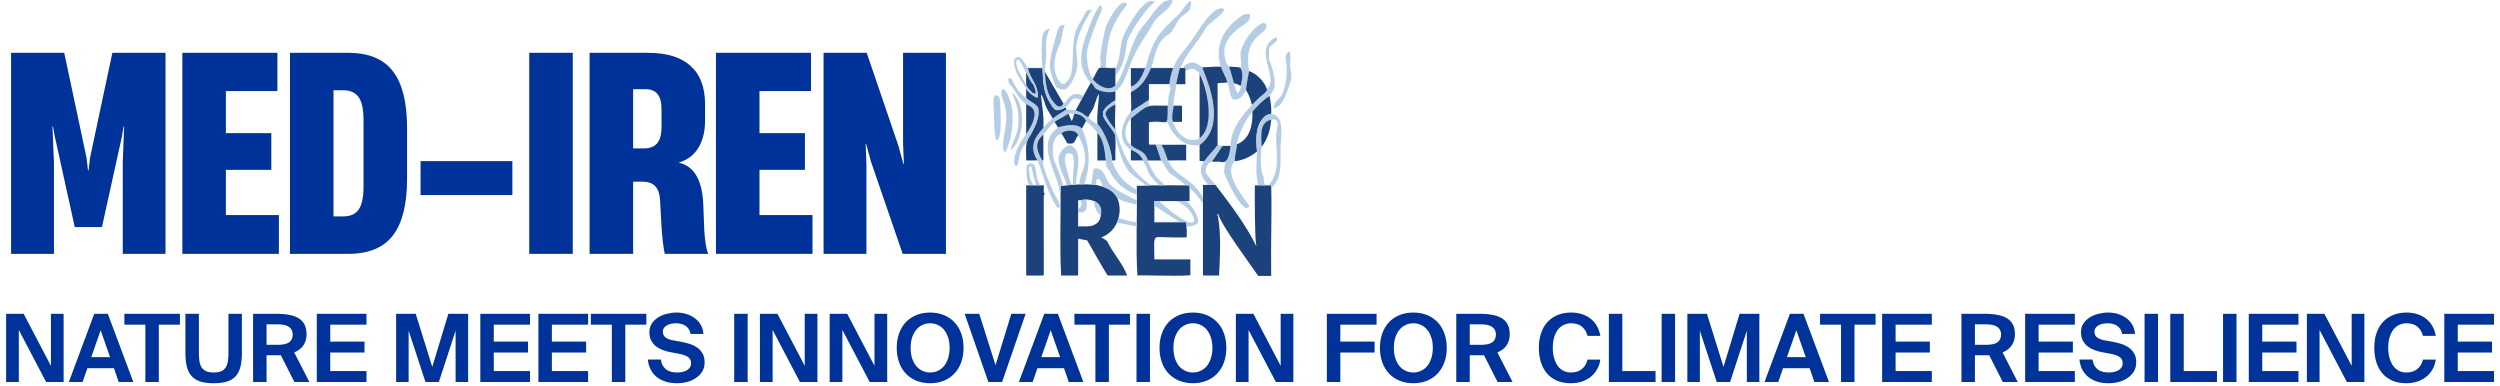 <svg width="453" height="70" viewBox="0 0 453 70" fill="none" xmlns="http://www.w3.org/2000/svg">
<path d="M2.009 9.569H11.637L15.68 28.581L15.95 30.884H16.047L16.317 28.581L20.36 9.569H29.988V46H22.246V29.364L22.491 22.945H22.393L22.075 24.808L18.473 41.149H13.549L9.947 24.808L9.604 22.945H9.506L9.775 29.364V46H2.009V9.569ZM33.042 9.569H50.265V16.502H40.931V24.122H49.163V30.785H40.931V38.968H50.535V46H33.042V9.569ZM52.542 9.569H63.077C66.785 9.569 69.488 10.679 71.187 12.9C72.902 15.105 73.759 18.535 73.759 23.191V32.403C73.759 37.025 72.902 40.447 71.187 42.668C69.488 44.889 66.793 46 63.102 46H52.542V9.569ZM62.195 39.214C63.453 39.214 64.376 38.813 64.964 38.013C65.568 37.196 65.87 35.783 65.87 33.775V21.794C65.87 19.785 65.568 18.38 64.964 17.58C64.376 16.763 63.453 16.355 62.195 16.355H60.431V39.214H62.195ZM76.206 35.343V29.193H92.841V35.343H76.206ZM95.898 9.569H103.787V46H95.898V9.569ZM106.833 9.569H117.417C120.83 9.569 123.403 10.361 125.134 11.945C126.882 13.513 127.756 15.816 127.756 18.854V21.843C127.756 23.803 127.355 25.445 126.555 26.767C125.755 28.09 124.587 28.981 123.052 29.438V29.487C125.779 30.124 127.241 32.639 127.437 37.033L127.609 41.59C127.723 43.632 127.96 45.102 128.319 46H120.455C120.161 44.595 119.948 42.693 119.818 40.291L119.597 36.127C119.515 35.032 119.213 34.224 118.691 33.701C118.184 33.178 117.417 32.917 116.388 32.917H114.722V46H106.833V9.569ZM116.731 26.89C117.727 26.89 118.495 26.596 119.034 26.008C119.589 25.404 119.867 24.383 119.867 22.945V19.785C119.867 18.527 119.622 17.613 119.132 17.041C118.658 16.453 117.939 16.159 116.976 16.159H114.722V26.89H116.731ZM129.731 9.569H146.954V16.502H137.62V24.122H145.852V30.785H137.62V38.968H147.224V46H129.731V9.569ZM149.231 9.569H157.047L162.804 26.449L163.686 29.683H163.784L163.637 26.008V9.569H171.404V46H163.564L157.831 29.316L156.949 26.106H156.851L156.998 29.732V46H149.231V9.569Z" fill="#003399"/>
<g clip-path="url(#clip0_169_12126)">
<path d="M220.251 33.507C222.88 36.987 225.749 40.685 227.651 44.63C227.335 43.109 227.353 35.28 227.384 33.583C228.37 33.578 229.358 33.583 230.345 33.583C230.484 39.045 230.242 44.534 230.345 50H227.992C226.682 48.053 221.366 40.951 220.744 38.8C220.493 38.721 220.702 39.227 220.707 39.261C221.299 42.709 221.049 46.506 220.897 49.924H218.089C218.026 49.924 217.956 49.738 217.972 49.659C217.984 44.276 217.969 38.891 217.975 33.507H220.253H220.251Z" fill="#1B427B"/>
<path d="M198.62 33.507C200.134 33.828 201.804 34.422 202.491 35.961C203.576 38.657 202.349 42.057 199.532 43.017C199.927 43.198 200.354 43.438 200.658 43.759C201.599 45.808 203.523 47.846 204.237 49.923H200.708C199.382 47.856 198.252 45.663 196.989 43.557L195.358 43.249V49.808C195.358 49.808 195.252 49.923 195.244 49.923H192.285C191.981 44.646 192.246 39.1 192.171 33.738C194.277 33.438 196.491 33.249 198.622 33.507H198.62ZM195.812 36.269C195.674 36.286 195.441 36.203 195.356 36.346C195.356 37.905 195.356 39.467 195.356 41.026C196.053 41.006 197.668 41.141 198.293 40.733C199.024 40.403 199.325 39.88 199.455 39.106C200.035 36.702 197.792 35.849 195.812 36.267V36.269Z" fill="#1B427B"/>
<path d="M208.562 33.583C210.888 33.583 213.219 33.563 215.545 33.583C215.557 34.528 215.537 35.477 215.545 36.422H209.169C209.165 37.699 209.156 38.981 209.169 40.257H214.938C214.972 40.902 215.12 42.451 215.015 43.019C208.297 43.39 209.173 41.289 209.171 47.008H215.698V49.807C215.692 50.14 206.21 49.811 206.098 49.923C205.769 44.62 206.095 39.049 205.984 33.66C206.847 33.702 207.704 33.601 208.564 33.583H208.562Z" fill="#1B427B"/>
<path d="M204.919 12.335L207.564 12.248C208.972 7.034 209.826 6.075 213.686 2.518C213.99 2.173 215.366 0.214 215.657 0.212C216.1 0.232 215.624 1.34 215.598 1.613C215.323 2.365 214.796 2.431 214.259 2.869C213.16 3.762 212.921 5.263 211.86 6.197C209.586 7.308 209.325 10.043 208.637 12.26H212.659C213.225 10.285 214.929 8.94 215.986 7.222C216.953 5.971 219.883 0.591 221.769 1.633C222.028 2.505 218.909 4.162 218.431 5.165C217.124 7.612 215.037 9.549 213.953 12.146C213.93 12.304 213.961 12.243 214.063 12.258C214.619 12.34 214.441 12.122 214.711 11.837C216.477 10.644 216.782 11.799 218.126 12.181C218.063 12.278 217.885 12.191 217.9 12.365C219.617 16.567 221.787 22.992 217.368 26.295C215.065 26.631 213.482 25.415 212.222 23.557C212.076 23.318 211.623 22.217 211.474 22.166L208.184 22.154C211.75 21.582 211.547 23.641 211.599 19.162H208.145C207.946 19.162 205.194 21.162 204.919 21.463C203.77 22.722 203.452 25.123 204.919 26.295C206.311 27.5 207.326 27.061 207.992 29.057H210.383C210.235 28.715 209.511 26.31 209.385 26.23C209.213 26.118 208.417 26.35 208.181 26.142L214.936 26.22L210.458 26.259C211.015 27.104 211.244 28.111 211.607 29.047L214.936 29.057L211.672 29.172C213.196 32.214 215.906 32.128 217.972 35.731C217.972 36.114 217.972 36.499 217.972 36.881C217.213 35.925 216.582 34.794 215.543 34.12C215.538 33.942 215.546 33.761 215.543 33.581C215.317 33.578 215.087 33.586 214.859 33.581C213.98 32.727 212.804 31.993 211.858 31.284C211.319 30.709 210.985 29.719 210.419 29.133H207.953C208.435 30.222 208.982 31.42 209.773 32.317C210.163 32.762 210.735 33.053 210.989 33.581C210.686 33.581 210.38 33.578 210.077 33.581C207.854 31.623 208.334 31.297 207.118 29.169C206.403 29.034 205.612 29.255 204.916 29.055H207.116C206.638 28.014 205.972 27.589 204.916 27.138C202.231 25.385 203.229 22.252 204.916 20.234L208.179 18.086C208.182 18.417 208.176 18.753 208.179 19.083H211.594C211.718 18.512 211.645 17.963 211.767 17.378C211.899 16.748 212.102 16.587 212.04 15.833C211.695 14.776 212.214 13.349 212.581 12.332H208.558C207.66 14.32 206.921 15.652 204.916 16.705C204.916 16.373 204.916 16.04 204.916 15.708C206.376 15.189 206.95 13.711 207.497 12.372L204.916 12.332L204.919 12.335ZM213.116 15.25C213.088 16.593 212.628 17.759 212.66 19.087C212.735 19.162 213.976 18.971 214.179 19.162L212.668 19.171L212.354 21.2C212.608 23.53 214.889 26.264 217.366 25.071C220.327 24.08 218.901 9.692 214.786 12.951C214.781 12.747 214.789 12.541 214.786 12.337C214.617 12.37 213.871 12.288 213.806 12.345C213.694 12.444 213.17 14.908 213.116 15.252V15.25Z" fill="#B4CDE5"/>
<path d="M186.552 33.583C187.411 33.58 188.272 33.585 189.133 33.583C189.177 33.628 189.102 34.651 189.127 34.854C189.145 35.004 189.5 35.033 189.127 35.38L189.137 49.658C189.153 49.737 189.081 49.923 189.019 49.923H185.946V33.583C186.148 33.58 186.352 33.588 186.553 33.583H186.552Z" fill="#1B427B"/>
<path d="M230.041 17.398C226.19 19.86 223.654 24.672 223.818 29.212C221.523 30.966 225.086 35.67 226.392 37.243C225.534 39.687 221.707 31.659 221.785 31.073C221.764 30.805 222.057 29.496 221.997 29.442C221.877 29.495 221.751 29.373 221.693 29.364C222.764 29.177 222.811 27.335 222.983 26.45H221.579C221.413 26.45 219.987 28.915 219.645 29.174C219.632 29.491 220.941 29.124 221.238 29.364C220.853 29.35 219.69 29.295 219.396 29.381C218.797 29.555 218.273 30.737 218.519 31.308C218.704 31.736 219.87 33.007 220.252 33.507H217.975L218.886 33.43C215.93 30.291 218.722 28.831 220.631 26.297C221.403 26.427 222.194 26.366 222.977 26.366C223.047 22.791 225.912 19.934 228.296 17.59C228.64 17.259 229.608 16.674 229.587 16.172C231.763 14.088 227.517 9.651 230.346 7.311C230.613 7.069 231.522 6.336 231.407 7.153C231.316 7.794 230.064 8.181 229.971 8.774C229.885 9.322 230.033 10.023 229.893 10.604C230.547 12.197 231.26 14.432 230.87 16.126C230.813 16.264 230.129 17.319 230.043 17.399L230.041 17.398Z" fill="#B4CDE5"/>
<path d="M219.718 12.105C219.919 11.912 221.076 12.107 221.161 12.027C220.015 7.887 221.948 4.876 225.297 2.668C225.507 2.577 226.415 2.373 226.477 2.643C226.781 3.943 224.96 4.657 224.157 5.352C222.842 6.491 221.887 7.548 221.841 9.378C221.825 10.074 222.028 11.461 222.596 11.919C222.868 12.138 223.104 11.922 223.361 12.105C223.221 12.101 222.718 12.024 222.756 12.217C223.358 13.723 223.454 15.438 224.235 16.86C224.484 16.86 224.966 15.796 224.803 15.556C225.049 14.608 225.386 13.109 224.727 12.258C225.157 12.307 224.616 9.73 224.821 9.323C225.352 7.467 226.915 5.102 228.653 4.223C229.755 3.93 229.675 5.071 229.013 5.66C226.084 7.859 225.92 9.496 226.321 12.872C226.309 13.482 225.653 16.257 225.788 16.478C225.601 16.435 225.635 16.58 225.575 16.68C225.152 17.378 224.457 18.273 223.508 17.977C222.824 17.763 222.738 15.689 222.458 15.064C222.394 14.972 222.048 15.024 221.917 15.02C221.981 14.838 222.412 15.067 222.365 14.837C222.204 14.049 221.488 13.002 221.275 12.179C221.148 12.047 219.995 12.1 219.717 12.105H219.718Z" fill="#B4CDE5"/>
<path d="M202.111 16.554C201.049 16.895 199.418 16.664 198.505 16.017C198.248 15.815 198.015 15.076 197.633 15.018C194.402 11.496 196.43 7.393 197.901 3.514C198.093 3.073 198.985 1.136 199.352 0.991C200.21 1.246 199.134 2.824 198.943 3.417C198.331 5.028 197.481 7.107 197.083 8.748C196.712 10.27 197.123 13.038 198.014 14.329C198.81 15.482 200.913 16.712 202.112 15.479C204.28 12.314 204.613 8.084 206.908 4.946C208.215 3.621 209.559 1.037 211.154 0.186C211.613 0.13 212.859 -0.388 212.315 0.593C211.648 1.904 210.223 2.505 209.44 3.517C208.934 4.172 208.46 5.16 207.987 5.884C206.737 7.793 205.843 9.103 204.958 11.261C204.222 13.107 203.768 15.341 202.111 16.552V16.554Z" fill="#B4CDE5"/>
<path d="M194.9 20.005C195.113 20.054 195.852 20.363 196.062 20.479C196.437 20.683 196.834 21.247 197.252 21.155C197.277 21.692 198.206 21.999 198.593 22.373C200.05 23.058 201.232 27.039 201.501 28.56C201.466 29.28 201.497 29.016 202.109 29.057C202.051 29.233 201.654 29.057 201.504 29.17C202.28 31.423 203.783 33.387 205.98 34.35C205.974 34.656 205.98 34.964 205.98 35.27C203.714 34.574 201.943 32.936 200.962 30.791C200.351 30.456 200.462 29.75 200.36 29.137C200.272 29.05 199.056 29.253 198.846 29.057H200.364C200.241 25.712 199.178 24.001 196.796 21.922C196.308 20.663 194.781 20.551 193.609 20.619C193.479 20.787 190.954 21.892 191.181 22.23C190.155 22.569 189.696 23.925 188.838 24.499C187.499 26.226 187.789 27.07 188.747 28.871C188.834 29.034 188.847 29.083 189.057 29.057C188.485 29.353 190.531 33.932 190.788 34.631C190.943 34.977 192.935 38.161 191.58 37.59C189.887 35.202 189.097 31.901 188.059 29.144C187.894 29.002 186.205 29.305 185.944 29.057H187.994C187.59 28.249 187.053 27.207 187.178 26.277C187.679 24.447 189.317 22.694 190.725 21.463C191.005 21.252 193.059 19.891 193.23 19.852C193.411 19.811 194.667 19.952 194.9 20.005Z" fill="#B4CDE5"/>
<path d="M202.111 16.554V18.165C198.009 20.69 200.43 21.402 202.053 24.399C202.253 25.936 202.035 27.508 202.111 29.057C201.999 29.037 201.532 29.085 201.504 29.057C201.522 27.357 200.085 23.573 198.848 22.459C198.726 20.625 199.066 18.828 199.15 17.013C198.584 17.768 198.457 18.943 198.003 19.804C197.861 20.105 197.28 20.92 197.252 21.155C196.834 21.246 196.437 20.683 196.063 20.479C195.851 20.364 195.114 20.054 194.9 20.005C195.786 18.331 196.707 16.682 197.633 15.018C198.014 15.079 198.25 15.808 198.506 16.017C199.421 16.662 201.05 16.894 202.111 16.554Z" fill="#1B427B"/>
<path d="M185.944 16.017C186.266 16.666 187.266 17.469 187.881 17.686C188.185 17.663 188.006 16.745 187.972 16.537C187.726 15.059 186.491 13.85 186.248 12.335H188.905C188.988 14.48 189.024 16.763 190.257 18.601C191.179 20.217 191.423 20.25 193.078 19.47L193.23 19.854C193.059 19.891 191.005 21.254 190.725 21.465C190.445 20.833 189.979 20.257 189.685 19.64C189.256 18.858 189.175 17.742 188.6 17.092C188.825 19.126 189.199 21.085 189.055 23.152C187.339 25.081 186.478 26.675 187.992 29.057H185.942C186.006 27.441 185.571 25.8 186.742 24.457C187.505 22.971 188.334 21.564 188.148 19.809C188.097 18.896 186.33 18.369 185.942 17.704V16.017H185.944Z" fill="#1B427B"/>
<path d="M219.718 12.105C219.997 12.1 221.151 12.047 221.276 12.179C221.489 13.002 222.205 14.049 222.367 14.837C222.414 15.067 221.982 14.837 221.919 15.02C221.72 15.011 220.667 14.985 220.625 15.143L220.63 26.295C219.915 27.266 218.872 28.235 218.201 29.21C218.068 29.225 217.394 29.207 217.361 29.086L217.366 26.295C221.786 22.99 219.616 16.568 217.898 12.365C217.884 12.189 218.063 12.278 218.125 12.181C218.6 12.209 219.202 12.111 219.718 12.103V12.105Z" fill="#1B427B"/>
<path d="M230.042 17.398C230.281 18.463 230.406 19.523 230.346 20.62C227.388 21.358 227.556 24.979 227.766 27.447C226.669 28.395 225.233 29.031 223.819 29.212C223.641 28.316 224.089 27.115 224.123 26.144C226.505 25.242 227.042 22.549 226.931 20.237C227.815 19.192 228.884 18.094 230.043 17.398H230.042Z" fill="#1B427B"/>
<path d="M204.919 16.707C206.926 15.654 207.665 14.319 208.562 12.334H212.584C212.255 13.103 211.928 14.434 211.9 15.249H208.181C208.189 16.193 208.171 17.141 208.181 18.088L204.917 20.236C205.065 19.429 204.914 17.637 204.917 16.707H204.919Z" fill="#1B427B"/>
<path d="M196.04 23.305C197.56 26.509 197.601 30.026 196.495 33.354H197.71C197.882 32.893 197.964 30.729 198.315 30.553C199.756 30.165 200.277 32.079 200.864 33.041C201.862 34.46 204.501 35.499 205.982 36.345C205.982 36.6 205.982 36.856 205.982 37.112C204.914 36.702 203.739 36.717 202.769 36.025C202.709 35.994 202.513 35.826 202.49 35.961C201.978 34.809 200.895 34.167 199.757 33.813C199.609 32.633 198.597 31.409 198.62 33.507C197.571 33.351 196.334 33.386 195.28 33.43C195.317 33.305 195.571 33.408 195.587 33.308C195.603 32.316 195.968 31.397 196.365 30.5C197.078 28.216 196.313 26.248 195.271 24.274C194.663 23.458 192.892 23.486 192.319 24.225C190.522 24.725 190.608 27.574 190.992 29.055C191.681 30.527 192.193 32.108 192.698 33.66C192.522 33.69 192.355 33.766 192.167 33.738C192.164 34.095 192.171 34.454 192.167 34.811C191.928 34.855 192.039 34.691 192.014 34.547C191.454 31.132 187.699 25.974 191.581 23.226C191.655 23.173 191.63 23.076 191.637 23.073C192.906 22.793 194.954 22.209 196.038 23.303L196.04 23.305Z" fill="#B4CDE5"/>
<path d="M197.86 1.749C192.329 10.342 197.116 9.722 194.218 14.83C193.99 15.199 193.455 16.099 193.037 16.167C192.444 16.262 191.568 16.175 191.267 15.586C190.937 14.939 190.419 13.306 190.289 12.585C190.027 11.117 190.807 8.466 191.218 6.965C191.541 6.081 191.617 4.234 192.926 4.549C192.486 5.625 192.467 7.021 191.993 8.132C190.942 10.194 190.502 13.23 192.244 15.057C193.012 15.788 193.94 13.953 194.119 13.349C194.562 11.106 194.217 8.061 194.842 5.872C195.275 4.547 196.268 3.288 196.818 2.001C197.134 1.825 197.497 1.728 197.86 1.751V1.749Z" fill="#B4CDE5"/>
<path d="M230.344 34.121C230.339 33.943 230.349 33.762 230.344 33.583C230.168 33.579 229.989 33.589 229.811 33.583C232.178 31.112 231.13 27.393 231.25 24.335C231.278 23.4 232.188 21.274 230.344 21.692C229.694 21.84 229.108 22.192 228.845 22.822C228.26 24.22 228.654 25.215 228.599 26.601C228.431 28.418 228.239 30.362 228.96 32.103C229.066 32.572 228.944 33.147 229.281 33.581C228.853 33.576 228.418 33.571 227.99 33.581C227.45 31.506 227.705 29.587 227.762 27.444C227.604 25.12 227.38 23.688 228.716 21.621C229.701 19.947 231.833 20.589 232.077 22.429C232.297 23.741 232.134 24.546 232.084 25.791C231.849 28.591 232.681 32.09 230.342 34.118L230.344 34.121Z" fill="#B4CDE5"/>
<path d="M185.944 16.017C185 14.626 183.472 12.526 183.781 10.801C184.831 9.409 185.641 11.539 186.209 12.258H188.903C188.768 11.226 188.731 10.189 188.749 9.147C188.851 7.811 188.423 5.487 190.194 5.201C189.453 6.8 189.447 8.512 189.59 10.229C189.561 11.188 189.33 12.049 189.359 13.025C189.426 15.181 189.66 17.274 191.218 18.856C191.724 19.371 191.978 19.511 192.589 19.009C192.685 18.93 192.683 18.794 192.699 18.779C192.717 18.762 192.841 18.762 192.927 18.667C193.883 17.228 194.622 16.55 196.342 17.398C196.209 17.641 195.995 17.89 195.886 18.087C193.889 17.413 194.359 18.343 193.078 19.468C191.423 20.247 191.179 20.217 190.258 18.599C189.022 16.763 188.986 14.478 188.905 12.334H186.248C186.493 13.848 187.728 15.057 187.972 16.535C188.006 16.741 188.185 17.661 187.881 17.684C187.263 17.464 186.271 16.667 185.944 16.015V16.017ZM185.944 13.102C185.596 12.762 184.74 10.395 184.277 10.803C183.69 11.944 185.212 13.877 185.731 14.972C185.788 15.079 185.762 15.214 185.944 15.174C185.868 15.645 186.776 16.484 187.044 16.786C188.231 17.503 187.365 15.791 187.251 15.351C186.633 14.74 186.349 13.899 185.944 13.104V13.102Z" fill="#B4CDE5"/>
<path d="M199.15 12.335C199.718 12.169 199.261 10.736 199.388 10.159C199.499 8.82 199.958 6.708 200.234 5.337C200.397 4.424 203.103 -0.897 204.227 0.775C201.135 4.83 200.544 7.2 200.366 12.258H202.188C203.142 10.362 202.813 8.31 203.617 6.376C204.284 4.95 207.406 -0.915 209.246 0.327C207.554 1.66 205.036 5.449 204.271 7.343C203.916 9.534 203.682 12.021 202.111 13.714C202.108 13.255 202.113 12.793 202.111 12.334C201.122 12.427 200.127 12.151 199.15 12.334V12.335Z" fill="#B4CDE5"/>
<path d="M185.945 17.704C186.332 18.369 188.1 18.894 188.15 19.809C188.429 22.148 186.769 24.004 185.945 25.989C185.338 26.358 184.97 27.449 184.753 28.122C184.682 28.446 184.506 29.895 184.267 30.044C183.904 30.271 183.744 29.407 183.738 29.174C183.905 27.344 184.89 25.744 185.945 24.302C186.72 23.201 188.173 20.778 187.047 19.544C186.671 19.179 186.314 19.093 185.945 18.856C184.514 18.007 183.992 16.198 182.841 15.128C182.694 14.893 182.79 14.49 182.68 14.216C182.685 14.106 183.163 14.19 183.285 14.294C184.088 15.802 184.381 16.626 185.943 17.706L185.945 17.704Z" fill="#B4CDE5"/>
<path d="M229.585 16.17C229.606 16.672 228.638 17.256 228.295 17.589C227.816 18.052 227.311 18.529 226.854 19.009C225.752 14.775 225.4 18.31 226.323 12.872C227.739 13.359 229.081 14.765 229.587 16.17H229.585Z" fill="#1B427B"/>
<path d="M181.923 27.523C181.455 25.901 182.067 24.386 182.224 22.805C182.549 20.55 182.191 19.301 181.473 17.275C181.385 16.458 181.631 15.56 182.285 16.608C183.943 19.263 183.687 23.063 182.826 25.945C182.754 26.187 182.297 27.777 181.923 27.523Z" fill="#B4CDE5"/>
<path d="M199.15 12.335C200.127 12.153 201.12 12.429 202.111 12.335C202.111 13.384 202.111 14.432 202.111 15.481C200.912 16.713 198.809 15.484 198.013 14.33C198.4 13.782 198.703 12.798 199.15 12.335Z" fill="#1B427B"/>
<path d="M215.545 36.422C215.478 36.624 214.959 36.369 214.863 36.575C215.826 36.636 217.207 39.427 217.138 40.136C217.073 40.805 215.577 41.223 215.014 40.95C215.001 40.788 214.863 40.499 214.938 40.26H209.169C209.166 40.056 209.174 39.85 209.169 39.646C209.408 39.671 209.291 40.183 209.32 40.183H213.647L209.169 37.268C209.172 36.988 209.166 36.703 209.169 36.423H215.545V36.422ZM213.154 36.498H210.08C210.732 37.103 216.199 41.893 216.385 39.835C216.152 38.398 214.526 36.843 213.154 36.498Z" fill="#B4CDE5"/>
<path d="M202.111 18.932C201.427 19.197 200.353 19.852 200.294 20.652C200.591 21.578 201.426 22.737 202.111 23.458C203.53 28.028 204.57 30.723 208.562 33.583C207.7 33.601 206.844 33.7 205.982 33.66L207.575 33.545C206.695 32.758 205.527 32.059 204.699 31.236C203.144 29.381 202.624 26.697 202.052 24.399C200.429 21.406 198.012 20.685 202.111 18.165V18.932Z" fill="#B4CDE5"/>
<path d="M193.61 20.619L194.18 21.921C194.422 21.584 194.495 21.162 194.596 20.772L194.673 20.695V20.617C195.539 20.668 196.481 21.075 196.799 21.921L196.04 23.302C194.956 22.21 192.907 22.788 191.639 23.071C191.639 22.673 190.875 22.247 191.305 21.929L193.612 20.616L193.61 20.619Z" fill="#1B427B"/>
<path d="M180.557 25.528C180.03 24.116 180.158 20.678 180.026 19.045C179.999 18.594 179.877 17.184 180.585 17.263C181.332 17.347 181.21 18.713 181.241 19.198C181.265 20.388 181.687 25.064 180.559 25.528H180.557Z" fill="#B4CDE5"/>
<path d="M230.723 19.622C231.094 18.436 231.01 18.471 231.97 17.623C232.958 16.343 233.241 13.571 233.15 11.991C233.114 11.371 232.756 10.306 233.11 9.801C234.155 8.308 233.735 11.364 233.754 11.763C233.795 12.594 234.06 13.326 233.984 14.213C233.614 15.574 232.519 19.669 230.722 19.622H230.723Z" fill="#B4CDE5"/>
<path d="M192.699 18.779C192.366 19.493 191.684 19.455 191.218 18.856C189.661 17.274 189.426 15.181 189.359 13.025L192.699 18.779Z" fill="#1B427B"/>
<path d="M183.137 27.14C183.389 26.021 183.965 24.995 184.296 23.901C184.828 21.801 184.522 19.297 183.539 17.337C183.513 17.244 183.327 16.817 183.553 16.862C185.813 19.169 185.573 23.539 184.032 26.243C183.965 26.358 183.26 27.275 183.137 27.14Z" fill="#B4CDE5"/>
<path d="M204.919 12.335L207.501 12.375C206.954 13.715 206.379 15.191 204.919 15.711C204.923 14.587 204.918 13.46 204.919 12.335Z" fill="#1B427B"/>
<path d="M223.361 12.105C223.675 12.11 224.462 12.163 224.727 12.258C225.386 13.111 225.049 14.608 224.803 15.556C224.419 15.359 224.027 15.145 223.589 15.095C223.308 14.139 223.099 13.155 222.756 12.217C222.72 12.023 223.221 12.102 223.361 12.105Z" fill="#1B427B"/>
<path d="M185.944 24.302V18.856C186.314 19.095 186.67 19.18 187.046 19.544C188.174 20.745 186.713 23.224 185.944 24.302Z" fill="#1B427B"/>
<path d="M202.111 18.932C202.111 20.238 201.947 22.246 202.111 23.458C201.428 22.738 200.588 21.575 200.295 20.651C200.354 19.85 201.428 19.198 202.111 18.932Z" fill="#1B427B"/>
<path d="M188.45 33.583C188.224 33.578 187.994 33.583 187.766 33.583C187.377 32.479 187.104 31.284 186.89 30.128C186.801 30.171 186.493 30.257 186.474 30.336C186.425 30.537 186.531 31.277 186.562 31.541C186.552 32.329 186.874 32.984 187.31 33.583C187.058 33.585 186.804 33.576 186.552 33.583C185.941 33.033 185.956 30.836 186.037 30.11C186.156 29.679 186.934 29.432 187.266 29.753C187.755 30.226 187.76 31.758 187.953 32.434C188.074 32.854 188.357 33.168 188.448 33.583H188.45Z" fill="#B4CDE5"/>
<path d="M189.057 24.378V29.057C188.847 29.083 188.835 29.034 188.747 28.871C187.772 27.13 187.452 25.823 189.057 24.378Z" fill="#1B427B"/>
<path d="M204.919 27.14C205.977 27.589 206.646 28.023 207.12 29.057H204.919V27.14Z" fill="#1B427B"/>
<path d="M205.981 40.257C205.981 40.512 205.981 40.769 205.981 41.024L202.415 40.334C202.506 40.112 202.672 39.707 202.719 39.49C203.792 39.781 204.855 40.272 205.983 40.257H205.981Z" fill="#B4CDE5"/>
<path d="M215.013 43.018C214.92 43.295 209.864 42.967 209.244 43.096C209.459 42.878 214.321 43.102 215.013 43.018Z" fill="#B4CDE5"/>
<path d="M220.704 39.259C220.473 38.647 220.802 38.626 220.932 39.259H220.704Z" fill="#B4CDE5"/>
<path d="M194.977 33.43C194.422 33.463 193.859 33.511 193.307 33.583C192.838 31.835 191.77 30.426 191.788 28.558C191.879 27.726 192.991 26.343 193.878 26.292C196.53 27.317 194.927 31.376 194.977 33.43ZM194.37 33.43C194.446 33.346 194.427 31.807 194.446 31.552C194.477 30.803 194.858 28.293 194.168 27.918C191.627 26.835 193.849 32.329 194.082 33.298C194.092 33.437 194.334 33.468 194.368 33.43H194.37Z" fill="#B4CDE5"/>
<path d="M197.557 36.269C197.308 36.251 197.049 36.282 196.799 36.269C197.124 37.539 196.932 38.697 195.356 38.492C195.356 38.262 195.356 38.032 195.356 37.803C196.014 37.554 196.065 36.85 195.812 36.269C196.341 36.169 197.031 36.124 197.557 36.269Z" fill="#B4CDE5"/>
<path d="M199.455 39.106C198.686 38.38 198.255 37.531 198.24 36.422C199.451 36.866 199.648 37.957 199.455 39.106Z" fill="#B4CDE5"/>
<path d="M195.736 36.269C195.638 36.291 195.513 36.407 195.356 36.346C195.422 36.221 195.614 36.274 195.736 36.269Z" fill="#B4CDE5"/>
<path d="M204.919 21.463C208.344 18.762 207.52 19.154 211.598 19.162C211.544 23.649 211.749 21.577 208.183 22.154V26.144C208.419 26.351 209.215 26.119 209.387 26.231C209.512 26.312 210.235 28.716 210.385 29.059H207.994C207.326 27.061 206.311 27.503 204.921 26.297V21.465L204.919 21.463Z" fill="#1B427B"/>
<path d="M217.366 25.069V13.409C218.864 16.1 220.163 22.977 217.366 25.069Z" fill="#1B427B"/>
<path d="M214.938 26.22V29.059L211.609 29.049C211.246 28.112 211.015 27.104 210.46 26.261L214.938 26.221V26.22Z" fill="#1B427B"/>
<path d="M214.179 19.162V22.077H212.586C212.144 21.511 212.595 19.811 212.669 19.17L214.179 19.162Z" fill="#1B427B"/>
<path d="M213.116 15.25C213.17 14.906 213.696 12.441 213.806 12.344C213.871 12.286 214.617 12.368 214.786 12.336C214.794 13.307 214.78 14.281 214.786 15.252H213.116V15.25Z" fill="#1B427B"/>
<path d="M221.237 29.365C220.944 29.126 219.617 29.49 219.643 29.174C219.986 28.914 221.412 26.45 221.577 26.45H222.981C222.793 27.505 222.729 29.62 221.237 29.365Z" fill="#1B427B"/>
<path d="M198.848 24.072C199.974 25.272 200.234 27.46 200.366 29.059H198.848V24.072Z" fill="#1B427B"/>
<path d="M195.356 24.531C194.568 25.563 195.017 26.185 193.437 25.989C193.308 25.954 192.577 24.391 192.32 24.223C192.856 23.458 195.083 23.408 195.356 24.529V24.531Z" fill="#1B427B"/>
<path d="M230.344 21.693C230.19 23.448 229.716 25.222 228.6 26.603C228.6 24.881 228.023 22.174 230.344 21.693Z" fill="#1B427B"/>
<path d="M185.944 15.173C185.889 14.508 185.985 13.776 185.944 13.102C186.35 13.896 186.633 14.739 187.252 15.349C187.365 15.79 188.231 17.502 187.045 16.784C186.773 16.48 185.87 15.647 185.944 15.173Z" fill="#1B427B"/>
<path d="M194.598 20.774C194.606 20.741 194.642 20.711 194.674 20.696L194.598 20.774Z" fill="#B4CDE5"/>
</g>
<path d="M8.357 69.22L3.411 59.788V69.22H1.109V56.855H4.281L9.227 66.286V56.855H11.529V69.22H8.357ZM17.08 56.855H19.535L24.157 69.22H21.514L20.644 66.713H15.835L14.965 69.22H12.475L17.08 56.855ZM16.534 64.717H19.945L18.239 59.84L16.534 64.717ZM26.34 58.833H22.537V56.855H32.599V58.833H28.779V69.22H26.34V58.833ZM36.037 56.855V64.001C36.037 64.547 36.072 65.036 36.14 65.468C36.208 65.9 36.339 66.269 36.532 66.576C36.737 66.872 37.01 67.099 37.351 67.258C37.703 67.418 38.164 67.497 38.732 67.497C39.289 67.497 39.744 67.418 40.096 67.258C40.449 67.099 40.716 66.872 40.898 66.576C41.091 66.269 41.222 65.9 41.29 65.468C41.358 65.036 41.393 64.547 41.393 64.001V56.855H43.831V63.984C43.831 65.007 43.735 65.866 43.542 66.559C43.348 67.253 43.047 67.816 42.638 68.248C42.228 68.668 41.7 68.975 41.051 69.169C40.404 69.35 39.63 69.441 38.732 69.441C37.822 69.441 37.044 69.35 36.395 69.169C35.759 68.975 35.23 68.668 34.809 68.248C34.389 67.816 34.082 67.253 33.889 66.559C33.695 65.866 33.599 65.007 33.599 63.984V56.855H36.037ZM50.892 64.376H50.312H48.3V69.22H45.861V56.855H49.92C50.944 56.855 51.808 56.929 52.513 57.077C53.229 57.224 53.809 57.452 54.252 57.759C54.707 58.066 55.037 58.458 55.241 58.936C55.446 59.402 55.548 59.959 55.548 60.607C55.548 61.323 55.367 61.966 55.003 62.534C54.65 63.091 54.087 63.535 53.314 63.864L56.06 69.22H53.348L50.892 64.376ZM48.3 58.765V62.483H50.312C51.268 62.483 51.961 62.33 52.393 62.023C52.825 61.704 53.041 61.238 53.041 60.624C53.041 60.272 52.967 59.976 52.82 59.737C52.683 59.498 52.49 59.305 52.24 59.157C51.99 59.01 51.688 58.907 51.336 58.85C50.983 58.794 50.602 58.765 50.193 58.765H48.3ZM57.403 56.855H66.408V58.833H59.842V61.903H66.05V63.882H59.842V67.241H66.408V69.22H57.403V56.855ZM77.098 69.22L74.045 59.925V69.22H71.777V56.855H75.324L78.326 66.491L81.242 56.855H84.824V69.22H82.555V59.925L79.52 69.22H77.098ZM87.033 56.855H96.038V58.833H89.472V61.903H95.68V63.882H89.472V67.241H96.038V69.22H87.033V56.855ZM97.559 56.855H106.564V58.833H99.998V61.903H106.206V63.882H99.998V67.241H106.564V69.22H97.559V56.855ZM110.865 58.833H107.062V56.855H117.124V58.833H113.304V69.22H110.865V58.833ZM121.37 63.796C120.87 63.694 120.392 63.552 119.937 63.37C119.494 63.188 119.102 62.955 118.76 62.671C118.431 62.375 118.164 62.028 117.959 61.63C117.766 61.221 117.669 60.749 117.669 60.215C117.669 59.589 117.817 59.055 118.112 58.611C118.419 58.157 118.806 57.787 119.272 57.503C119.75 57.207 120.278 56.991 120.858 56.855C121.449 56.707 122.029 56.633 122.598 56.633C123.235 56.633 123.837 56.724 124.406 56.906C124.986 57.088 125.497 57.349 125.941 57.691C126.384 58.02 126.736 58.424 126.998 58.901C127.271 59.379 127.424 59.913 127.458 60.505H125.105C125.059 60.141 124.951 59.84 124.781 59.601C124.61 59.351 124.406 59.152 124.167 59.004C123.928 58.845 123.661 58.737 123.365 58.68C123.07 58.611 122.78 58.577 122.495 58.577C122.211 58.577 121.927 58.606 121.643 58.663C121.358 58.72 121.103 58.81 120.875 58.936C120.648 59.049 120.46 59.209 120.312 59.413C120.176 59.606 120.108 59.84 120.108 60.112C120.108 60.544 120.267 60.886 120.585 61.136C120.915 61.386 121.33 61.556 121.83 61.647L123.451 61.937C123.951 62.028 124.451 62.153 124.951 62.312C125.463 62.472 125.918 62.693 126.316 62.978C126.725 63.251 127.055 63.609 127.305 64.052C127.555 64.484 127.68 65.019 127.68 65.655C127.68 66.292 127.532 66.849 127.237 67.327C126.953 67.793 126.572 68.185 126.094 68.503C125.628 68.822 125.094 69.061 124.491 69.22C123.9 69.368 123.291 69.441 122.666 69.441C121.904 69.441 121.211 69.345 120.585 69.151C119.971 68.947 119.437 68.663 118.982 68.299C118.527 67.924 118.164 67.474 117.891 66.951C117.618 66.417 117.453 65.814 117.396 65.144H119.75C119.818 65.598 119.943 65.979 120.125 66.286C120.307 66.582 120.528 66.821 120.79 67.003C121.063 67.184 121.364 67.315 121.694 67.395C122.035 67.463 122.387 67.497 122.751 67.497C123.024 67.497 123.303 67.469 123.587 67.412C123.883 67.355 124.15 67.264 124.389 67.139C124.639 67.003 124.838 66.826 124.986 66.61C125.145 66.383 125.224 66.104 125.224 65.775C125.224 65.513 125.167 65.291 125.054 65.109C124.94 64.916 124.781 64.757 124.576 64.632C124.372 64.496 124.127 64.388 123.843 64.308C123.57 64.217 123.269 64.143 122.939 64.086L121.37 63.796ZM135.474 69.22H133.035V56.855H135.474V69.22ZM144.946 69.22L140.001 59.788V69.22H137.698V56.855H140.87L145.816 66.286V56.855H148.119V69.22H144.946ZM157.588 69.22L152.642 59.788V69.22H150.339V56.855H153.512L158.458 66.286V56.855H160.76V69.22H157.588ZM165.01 63.029C165.01 63.757 165.101 64.399 165.283 64.956C165.476 65.513 165.732 65.979 166.051 66.355C166.369 66.73 166.744 67.014 167.176 67.207C167.608 67.4 168.063 67.497 168.541 67.497C169.018 67.497 169.473 67.4 169.905 67.207C170.337 67.014 170.712 66.73 171.031 66.355C171.349 65.979 171.599 65.513 171.781 64.956C171.974 64.399 172.071 63.757 172.071 63.029C172.071 62.301 171.974 61.664 171.781 61.119C171.599 60.562 171.349 60.095 171.031 59.72C170.712 59.345 170.337 59.061 169.905 58.867C169.473 58.674 169.018 58.577 168.541 58.577C168.063 58.577 167.608 58.674 167.176 58.867C166.744 59.061 166.369 59.345 166.051 59.72C165.732 60.095 165.476 60.562 165.283 61.119C165.101 61.664 165.01 62.301 165.01 63.029ZM174.595 63.029C174.595 63.984 174.453 64.859 174.169 65.655C173.885 66.44 173.475 67.116 172.941 67.685C172.418 68.242 171.781 68.674 171.031 68.981C170.292 69.288 169.462 69.441 168.541 69.441C167.62 69.441 166.784 69.288 166.034 68.981C165.295 68.674 164.658 68.242 164.123 67.685C163.6 67.116 163.197 66.44 162.913 65.655C162.628 64.859 162.486 63.984 162.486 63.029C162.486 62.074 162.628 61.204 162.913 60.419C163.197 59.623 163.6 58.947 164.123 58.39C164.658 57.833 165.295 57.401 166.034 57.094C166.784 56.787 167.62 56.633 168.541 56.633C169.462 56.633 170.292 56.787 171.031 57.094C171.781 57.401 172.418 57.833 172.941 58.39C173.475 58.947 173.885 59.623 174.169 60.419C174.453 61.204 174.595 62.074 174.595 63.029ZM177.438 56.855L180.389 66.167L183.254 56.855H185.846L181.583 69.22H179.093L174.795 56.855H177.438ZM189.228 56.855H191.684L196.306 69.22H193.662L192.793 66.713H187.983L187.113 69.22H184.623L189.228 56.855ZM188.682 64.717H192.093L190.388 59.84L188.682 64.717ZM198.488 58.833H194.685V56.855H204.747V58.833H200.927V69.22H198.488V58.833ZM208.373 69.22H205.935V56.855H208.373V69.22ZM212.628 63.029C212.628 63.757 212.719 64.399 212.9 64.956C213.094 65.513 213.35 65.979 213.668 66.355C213.986 66.73 214.362 67.014 214.794 67.207C215.226 67.4 215.68 67.497 216.158 67.497C216.636 67.497 217.09 67.4 217.522 67.207C217.954 67.014 218.33 66.73 218.648 66.355C218.966 65.979 219.216 65.513 219.398 64.956C219.592 64.399 219.688 63.757 219.688 63.029C219.688 62.301 219.592 61.664 219.398 61.119C219.216 60.562 218.966 60.095 218.648 59.72C218.33 59.345 217.954 59.061 217.522 58.867C217.09 58.674 216.636 58.577 216.158 58.577C215.68 58.577 215.226 58.674 214.794 58.867C214.362 59.061 213.986 59.345 213.668 59.72C213.35 60.095 213.094 60.562 212.9 61.119C212.719 61.664 212.628 62.301 212.628 63.029ZM222.212 63.029C222.212 63.984 222.07 64.859 221.786 65.655C221.502 66.44 221.093 67.116 220.558 67.685C220.035 68.242 219.398 68.674 218.648 68.981C217.909 69.288 217.079 69.441 216.158 69.441C215.237 69.441 214.401 69.288 213.651 68.981C212.912 68.674 212.275 68.242 211.741 67.685C211.218 67.116 210.814 66.44 210.53 65.655C210.246 64.859 210.103 63.984 210.103 63.029C210.103 62.074 210.246 61.204 210.53 60.419C210.814 59.623 211.218 58.947 211.741 58.39C212.275 57.833 212.912 57.401 213.651 57.094C214.401 56.787 215.237 56.633 216.158 56.633C217.079 56.633 217.909 56.787 218.648 57.094C219.398 57.401 220.035 57.833 220.558 58.39C221.093 58.947 221.502 59.623 221.786 60.419C222.07 61.204 222.212 62.074 222.212 63.029ZM231.187 69.22L226.241 59.788V69.22H223.939V56.855H227.111L232.057 66.286V56.855H234.359V69.22H231.187ZM240.428 56.855H249.433V58.833H242.866V61.903H249.074V63.882H242.866V69.22H240.428V56.855ZM252.567 63.029C252.567 63.757 252.658 64.399 252.84 64.956C253.033 65.513 253.289 65.979 253.607 66.355C253.926 66.73 254.301 67.014 254.733 67.207C255.165 67.4 255.62 67.497 256.097 67.497C256.575 67.497 257.03 67.4 257.462 67.207C257.894 67.014 258.269 66.73 258.587 66.355C258.906 65.979 259.156 65.513 259.338 64.956C259.531 64.399 259.628 63.757 259.628 63.029C259.628 62.301 259.531 61.664 259.338 61.119C259.156 60.562 258.906 60.095 258.587 59.72C258.269 59.345 257.894 59.061 257.462 58.867C257.03 58.674 256.575 58.577 256.097 58.577C255.62 58.577 255.165 58.674 254.733 58.867C254.301 59.061 253.926 59.345 253.607 59.72C253.289 60.095 253.033 60.562 252.84 61.119C252.658 61.664 252.567 62.301 252.567 63.029ZM262.152 63.029C262.152 63.984 262.01 64.859 261.725 65.655C261.441 66.44 261.032 67.116 260.497 67.685C259.974 68.242 259.338 68.674 258.587 68.981C257.848 69.288 257.018 69.441 256.097 69.441C255.176 69.441 254.341 69.288 253.59 68.981C252.851 68.674 252.214 68.242 251.68 67.685C251.157 67.116 250.753 66.44 250.469 65.655C250.185 64.859 250.043 63.984 250.043 63.029C250.043 62.074 250.185 61.204 250.469 60.419C250.753 59.623 251.157 58.947 251.68 58.39C252.214 57.833 252.851 57.401 253.59 57.094C254.341 56.787 255.176 56.633 256.097 56.633C257.018 56.633 257.848 56.787 258.587 57.094C259.338 57.401 259.974 57.833 260.497 58.39C261.032 58.947 261.441 59.623 261.725 60.419C262.01 61.204 262.152 62.074 262.152 63.029ZM268.909 64.376H268.33H266.317V69.22H263.878V56.855H267.937C268.961 56.855 269.825 56.929 270.53 57.077C271.246 57.224 271.826 57.452 272.269 57.759C272.724 58.066 273.054 58.458 273.258 58.936C273.463 59.402 273.565 59.959 273.565 60.607C273.565 61.323 273.383 61.966 273.02 62.534C272.667 63.091 272.104 63.535 271.331 63.864L274.077 69.22H271.365L268.909 64.376ZM266.317 58.765V62.483H268.33C269.285 62.483 269.978 62.33 270.41 62.023C270.842 61.704 271.058 61.238 271.058 60.624C271.058 60.272 270.984 59.976 270.837 59.737C270.7 59.498 270.507 59.305 270.257 59.157C270.007 59.01 269.705 58.907 269.353 58.85C269 58.794 268.619 58.765 268.21 58.765H266.317ZM289.978 65.161C289.898 65.786 289.711 66.36 289.415 66.883C289.131 67.406 288.756 67.861 288.29 68.248C287.823 68.623 287.278 68.918 286.652 69.135C286.038 69.339 285.362 69.441 284.623 69.441C283.702 69.441 282.883 69.294 282.167 68.998C281.451 68.691 280.842 68.259 280.342 67.702C279.853 67.133 279.478 66.451 279.216 65.655C278.966 64.859 278.841 63.967 278.841 62.978C278.841 62 278.978 61.119 279.251 60.334C279.523 59.55 279.91 58.884 280.41 58.339C280.922 57.793 281.536 57.372 282.252 57.077C282.98 56.781 283.793 56.633 284.691 56.633C285.419 56.633 286.084 56.736 286.686 56.94C287.289 57.133 287.818 57.418 288.273 57.793C288.727 58.157 289.097 58.6 289.381 59.123C289.677 59.635 289.876 60.215 289.978 60.863H287.659C287.545 60.431 287.386 60.073 287.181 59.788C286.988 59.493 286.76 59.254 286.499 59.072C286.249 58.89 285.964 58.765 285.646 58.697C285.339 58.617 285.015 58.577 284.674 58.577C284.208 58.577 283.77 58.674 283.361 58.867C282.963 59.049 282.616 59.328 282.32 59.703C282.025 60.078 281.792 60.539 281.621 61.084C281.451 61.63 281.365 62.261 281.365 62.978C281.365 63.717 281.451 64.37 281.621 64.939C281.792 65.496 282.019 65.968 282.303 66.355C282.599 66.73 282.94 67.014 283.327 67.207C283.725 67.4 284.145 67.497 284.589 67.497C284.953 67.497 285.299 67.457 285.629 67.378C285.959 67.287 286.254 67.15 286.516 66.969C286.789 66.775 287.022 66.531 287.215 66.235C287.408 65.939 287.556 65.581 287.659 65.161H289.978ZM293.965 67.241H299.985V69.22H291.526V56.855H293.965V67.241ZM303.525 69.22H301.086V56.855H303.525V69.22ZM311.071 69.22L308.018 59.925V69.22H305.749V56.855H309.297L312.299 66.491L315.215 56.855H318.796V69.22H316.528V59.925L313.492 69.22H311.071ZM324.335 56.855H326.791L331.413 69.22H328.77L327.9 66.713H323.09L322.22 69.22H319.73L324.335 56.855ZM323.79 64.717H327.201L325.495 59.84L323.79 64.717ZM333.595 58.833H329.792V56.855H339.855V58.833H336.034V69.22H333.595V58.833ZM341.042 56.855H350.047V58.833H343.481V61.903H349.689V63.882H343.481V67.241H350.047V69.22H341.042V56.855ZM360.447 64.376H359.867H357.854V69.22H355.415V56.855H359.474C360.498 56.855 361.362 56.929 362.067 57.077C362.783 57.224 363.363 57.452 363.806 57.759C364.261 58.066 364.591 58.458 364.796 58.936C365 59.402 365.103 59.959 365.103 60.607C365.103 61.323 364.921 61.966 364.557 62.534C364.204 63.091 363.641 63.535 362.868 63.864L365.614 69.22H362.902L360.447 64.376ZM357.854 58.765V62.483H359.867C360.822 62.483 361.515 62.33 361.947 62.023C362.379 61.704 362.595 61.238 362.595 60.624C362.595 60.272 362.522 59.976 362.374 59.737C362.237 59.498 362.044 59.305 361.794 59.157C361.544 59.01 361.242 58.907 360.89 58.85C360.537 58.794 360.157 58.765 359.747 58.765H357.854ZM366.957 56.855H375.962V58.833H369.396V61.903H375.604V63.882H369.396V67.241H375.962V69.22H366.957V56.855ZM380.775 63.796C380.275 63.694 379.797 63.552 379.342 63.37C378.899 63.188 378.507 62.955 378.166 62.671C377.836 62.375 377.569 62.028 377.364 61.63C377.171 61.221 377.074 60.749 377.074 60.215C377.074 59.589 377.222 59.055 377.518 58.611C377.825 58.157 378.211 57.787 378.677 57.503C379.155 57.207 379.684 56.991 380.263 56.855C380.855 56.707 381.435 56.633 382.003 56.633C382.64 56.633 383.242 56.724 383.811 56.906C384.391 57.088 384.902 57.349 385.346 57.691C385.789 58.02 386.142 58.424 386.403 58.901C386.676 59.379 386.83 59.913 386.864 60.505H384.51C384.465 60.141 384.357 59.84 384.186 59.601C384.016 59.351 383.811 59.152 383.572 59.004C383.333 58.845 383.066 58.737 382.771 58.68C382.475 58.611 382.185 58.577 381.901 58.577C381.616 58.577 381.332 58.606 381.048 58.663C380.764 58.72 380.508 58.81 380.28 58.936C380.053 59.049 379.865 59.209 379.718 59.413C379.581 59.606 379.513 59.84 379.513 60.112C379.513 60.544 379.672 60.886 379.991 61.136C380.32 61.386 380.735 61.556 381.236 61.647L382.856 61.937C383.356 62.028 383.856 62.153 384.357 62.312C384.868 62.472 385.323 62.693 385.721 62.978C386.13 63.251 386.46 63.609 386.71 64.052C386.96 64.484 387.085 65.019 387.085 65.655C387.085 66.292 386.938 66.849 386.642 67.327C386.358 67.793 385.977 68.185 385.499 68.503C385.033 68.822 384.499 69.061 383.896 69.22C383.305 69.368 382.697 69.441 382.071 69.441C381.309 69.441 380.616 69.345 379.991 69.151C379.377 68.947 378.842 68.663 378.387 68.299C377.933 67.924 377.569 67.474 377.296 66.951C377.023 66.417 376.858 65.814 376.801 65.144H379.155C379.223 65.598 379.348 65.979 379.53 66.286C379.712 66.582 379.934 66.821 380.195 67.003C380.468 67.184 380.769 67.315 381.099 67.395C381.44 67.463 381.793 67.497 382.157 67.497C382.429 67.497 382.708 67.469 382.992 67.412C383.288 67.355 383.555 67.264 383.794 67.139C384.044 67.003 384.243 66.826 384.391 66.61C384.55 66.383 384.63 66.104 384.63 65.775C384.63 65.513 384.573 65.291 384.459 65.109C384.345 64.916 384.186 64.757 383.981 64.632C383.777 64.496 383.532 64.388 383.248 64.308C382.975 64.217 382.674 64.143 382.344 64.086L380.775 63.796ZM391.031 69.22H388.593V56.855H391.031V69.22ZM395.695 67.241H401.715V69.22H393.256V56.855H395.695V67.241ZM405.255 69.22H402.816V56.855H405.255V69.22ZM407.48 56.855H416.485V58.833H409.918V61.903H416.126V63.882H409.918V67.241H416.485V69.22H407.48V56.855ZM425.254 69.22L420.308 59.788V69.22H418.006V56.855H421.178L426.124 66.286V56.855H428.426V69.22H425.254ZM441.357 65.161C441.278 65.786 441.09 66.36 440.795 66.883C440.51 67.406 440.135 67.861 439.669 68.248C439.203 68.623 438.657 68.918 438.032 69.135C437.418 69.339 436.741 69.441 436.002 69.441C435.081 69.441 434.263 69.294 433.546 68.998C432.83 68.691 432.222 68.259 431.721 67.702C431.233 67.133 430.857 66.451 430.596 65.655C430.346 64.859 430.221 63.967 430.221 62.978C430.221 62 430.357 61.119 430.63 60.334C430.903 59.55 431.289 58.884 431.79 58.339C432.301 57.793 432.915 57.372 433.632 57.077C434.359 56.781 435.172 56.633 436.07 56.633C436.798 56.633 437.463 56.736 438.066 56.94C438.668 57.133 439.197 57.418 439.652 57.793C440.107 58.157 440.476 58.6 440.761 59.123C441.056 59.635 441.255 60.215 441.357 60.863H439.038C438.924 60.431 438.765 60.073 438.56 59.788C438.367 59.493 438.14 59.254 437.878 59.072C437.628 58.89 437.344 58.765 437.026 58.697C436.719 58.617 436.394 58.577 436.053 58.577C435.587 58.577 435.149 58.674 434.74 58.867C434.342 59.049 433.995 59.328 433.7 59.703C433.404 60.078 433.171 60.539 433.001 61.084C432.83 61.63 432.745 62.261 432.745 62.978C432.745 63.717 432.83 64.37 433.001 64.939C433.171 65.496 433.398 65.968 433.683 66.355C433.978 66.73 434.319 67.014 434.706 67.207C435.104 67.4 435.525 67.497 435.968 67.497C436.332 67.497 436.679 67.457 437.008 67.378C437.338 67.287 437.634 67.15 437.895 66.969C438.168 66.775 438.401 66.531 438.595 66.235C438.788 65.939 438.936 65.581 439.038 65.161H441.357ZM442.905 56.855H451.91V58.833H445.344V61.903H451.552V63.882H445.344V67.241H451.91V69.22H442.905V56.855Z" fill="#003399"/>
<defs>
<clipPath id="clip0_169_12126">
<rect width="54" height="50" fill="white" transform="translate(180)"/>
</clipPath>
</defs>
</svg>
